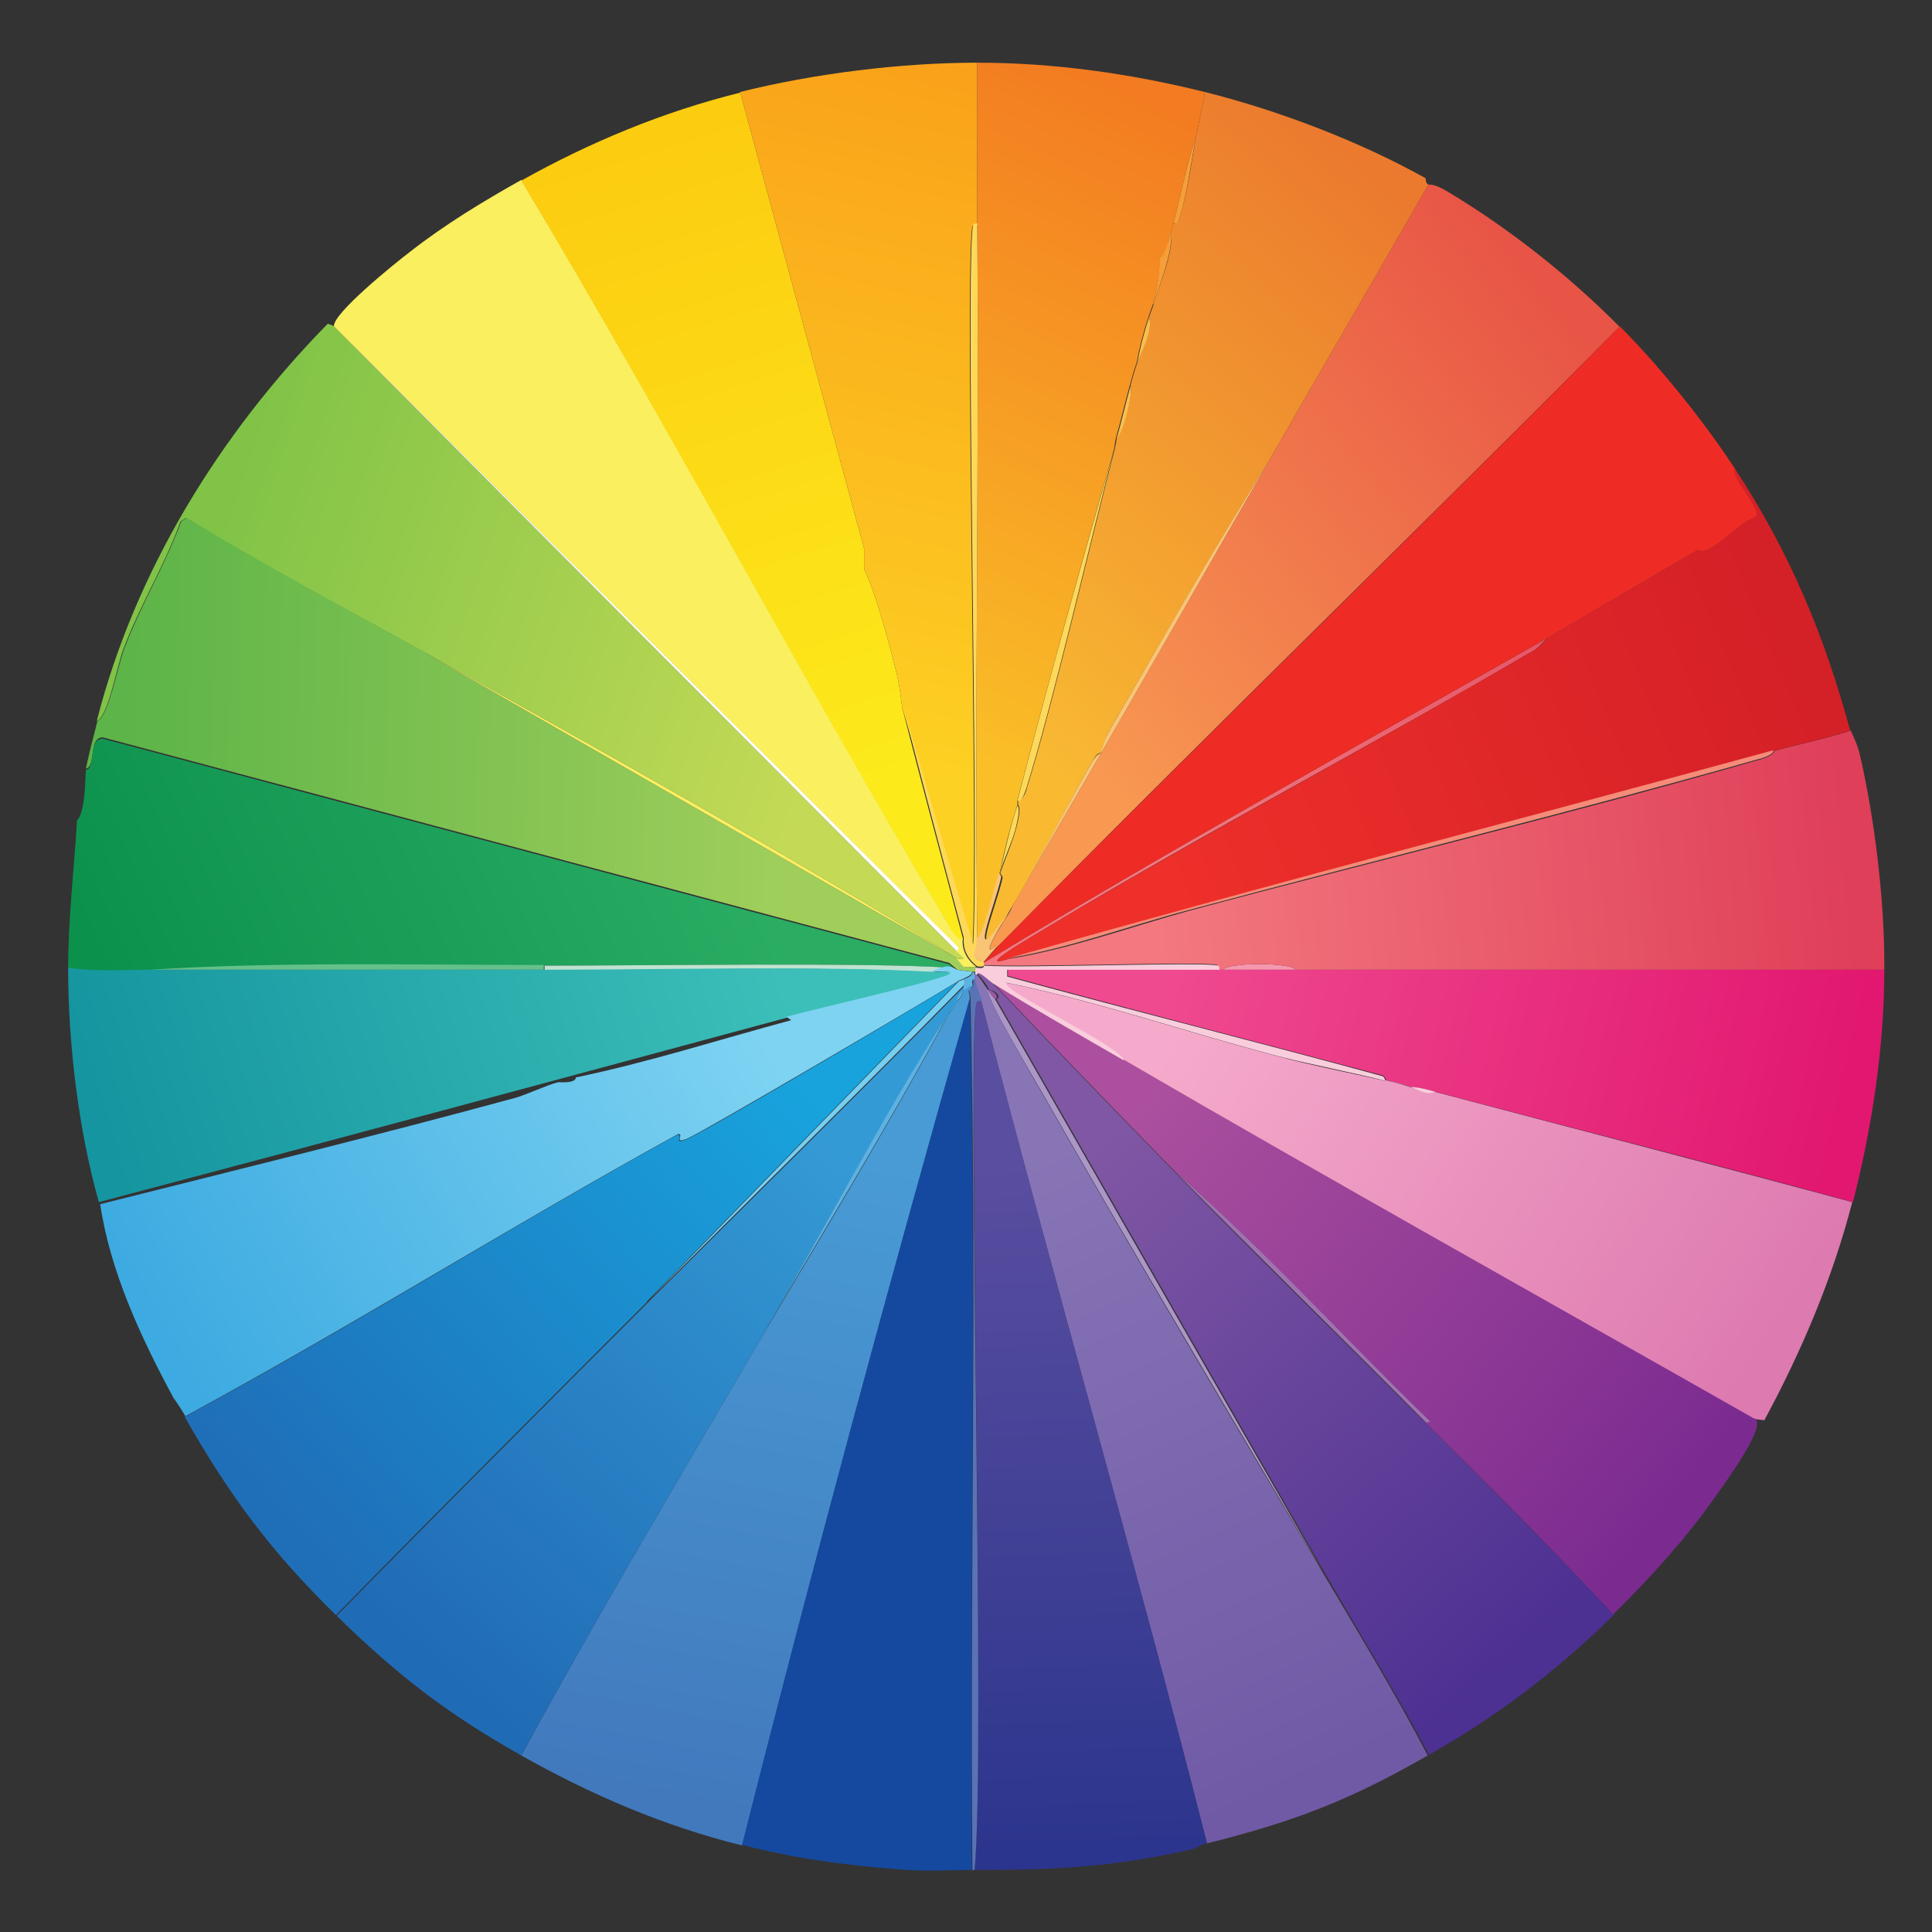 <?xml version="1.0" encoding="UTF-8"?>
<svg xmlns="http://www.w3.org/2000/svg" version="1.1" xmlns:xlink="http://www.w3.org/1999/xlink" viewBox="0 0 283.5 283.5"><rect x="0" y="0" width="283.5" height="283.5" fill="#333333" stroke="none"/>
  <defs>
    <style>
      .cls-1 {
        fill: #f598af;
      }

      .cls-2 {
        fill: url(#linear-gradient-15);
      }

      .cls-3 {
        fill: url(#linear-gradient-13);
      }

      .cls-4 {
        fill: #a171b1;
      }

      .cls-5 {
        fill: url(#linear-gradient-2);
      }

      .cls-6 {
        fill: url(#linear-gradient-10);
      }

      .cls-7 {
        fill: url(#linear-gradient-12);
      }

      .cls-8 {
        fill: #bfe3d0;
      }

      .cls-9 {
        fill: #fff;
      }

      .cls-10 {
        fill: #ee2c25;
      }

      .cls-11 {
        fill: #facddc;
      }

      .cls-12 {
        fill: url(#linear-gradient-4);
      }

      .cls-13 {
        fill: url(#linear-gradient-3);
      }

      .cls-14 {
        fill: url(#linear-gradient-5);
      }

      .cls-15 {
        fill: #75cff1;
      }

      .cls-16 {
        fill: #f58b78;
      }

      .cls-17 {
        fill: url(#linear-gradient-8);
      }

      .cls-18 {
        fill: #f69e38;
      }

      .cls-19 {
        fill: #5cb2e3;
      }

      .cls-20 {
        fill: url(#linear-gradient-14);
      }

      .cls-21 {
        fill: #15499f;
      }

      .cls-22 {
        fill: url(#linear-gradient-20);
      }

      .cls-23 {
        fill: url(#linear-gradient-17);
      }

      .cls-24 {
        fill: url(#linear-gradient-7);
      }

      .cls-25 {
        fill: #fabe4c;
      }

      .cls-26 {
        fill: url(#linear-gradient-9);
      }

      .cls-27 {
        fill: #64c18a;
      }

      .cls-28 {
        fill: url(#linear-gradient-11);
      }

      .cls-29 {
        fill: url(#linear-gradient-19);
      }

      .cls-30 {
        fill: #5a73b7;
      }

      .cls-31 {
        fill: url(#linear-gradient-6);
      }

      .cls-32 {
        fill: #9858a3;
      }

      .cls-33 {
        fill: #fac475;
      }

      .cls-34 {
        fill: url(#linear-gradient-21);
      }

      .cls-35 {
        fill: #fed959;
      }

      .cls-36 {
        fill: #f9ef5f;
      }

      .cls-37 {
        fill: url(#linear-gradient-16);
      }

      .cls-38 {
        fill: url(#linear-gradient);
      }

      .cls-39 {
        fill: #ac96c7;
      }

      .cls-40 {
        fill: url(#linear-gradient-18);
      }
    </style>
    <linearGradient id="linear-gradient" x1="270.8" y1="116.3" x2="168.9" y2="125" gradientUnits="userSpaceOnUse">
      <stop offset="0" stop-color="#df3f59"/>
      <stop offset="1" stop-color="#f3787f"/>
    </linearGradient>
    <linearGradient id="linear-gradient-2" x1="31.4" y1="76.8" x2="121.8" y2="107.3" gradientUnits="userSpaceOnUse">
      <stop offset="0" stop-color="#80c347"/>
      <stop offset="1" stop-color="#c4da56"/>
    </linearGradient>
    <linearGradient id="linear-gradient-3" x1="18.2" y1="107.8" x2="114.5" y2="110" gradientUnits="userSpaceOnUse">
      <stop offset="0" stop-color="#5db448"/>
      <stop offset="1" stop-color="#9fce5b"/>
    </linearGradient>
    <linearGradient id="linear-gradient-4" x1="260.8" y1="88.9" x2="170.3" y2="125.7" gradientUnits="userSpaceOnUse">
      <stop offset="0" stop-color="#d42027"/>
      <stop offset="1" stop-color="#ee2f2a"/>
    </linearGradient>
    <linearGradient id="linear-gradient-5" x1="103.2" y1="113.8" x2="18.9" y2="151.6" gradientUnits="userSpaceOnUse">
      <stop offset="0" stop-color="#2aac63"/>
      <stop offset="1" stop-color="#0c914d"/>
    </linearGradient>
    <linearGradient id="linear-gradient-6" x1="228.5" y1="43.9" x2="153" y2="102.2" gradientUnits="userSpaceOnUse">
      <stop offset="0" stop-color="#e85446"/>
      <stop offset="1" stop-color="#f89851"/>
    </linearGradient>
    <linearGradient id="linear-gradient-7" x1="93" y1="21.5" x2="122.9" y2="116.3" gradientUnits="userSpaceOnUse">
      <stop offset="0" stop-color="#fccc11"/>
      <stop offset="1" stop-color="#fcea1b"/>
    </linearGradient>
    <linearGradient id="linear-gradient-8" x1="203.4" y1="27.8" x2="138.8" y2="100.7" gradientUnits="userSpaceOnUse">
      <stop offset="0" stop-color="#eb7a2e"/>
      <stop offset="1" stop-color="#f9ba32"/>
    </linearGradient>
    <linearGradient id="linear-gradient-9" x1="140.5" y1="12.3" x2="117.7" y2="110.4" gradientUnits="userSpaceOnUse">
      <stop offset="0" stop-color="#faa31a"/>
      <stop offset="1" stop-color="#fdd123"/>
    </linearGradient>
    <linearGradient id="linear-gradient-10" x1="170.2" y1="14.9" x2="128.7" y2="105.8" gradientUnits="userSpaceOnUse">
      <stop offset="0" stop-color="#f37b21"/>
      <stop offset="1" stop-color="#fabf27"/>
    </linearGradient>
    <linearGradient id="linear-gradient-11" x1="113.4" y1="154.7" x2="39.8" y2="221" gradientUnits="userSpaceOnUse">
      <stop offset="0" stop-color="#18a3dd"/>
      <stop offset="1" stop-color="#1f6fb8"/>
    </linearGradient>
    <linearGradient id="linear-gradient-12" x1="178.6" y1="140.7" x2="262.4" y2="194" gradientUnits="userSpaceOnUse">
      <stop offset="0" stop-color="#f6aacb"/>
      <stop offset="1" stop-color="#dd7ab0"/>
    </linearGradient>
    <linearGradient id="linear-gradient-13" x1="116.2" y1="168.1" x2="97.2" y2="263.9" gradientUnits="userSpaceOnUse">
      <stop offset="0" stop-color="#489bd5"/>
      <stop offset="1" stop-color="#4279bd"/>
    </linearGradient>
    <linearGradient id="linear-gradient-14" x1="150.4" y1="170.6" x2="192.2" y2="261.4" gradientUnits="userSpaceOnUse">
      <stop offset="0" stop-color="#8775b6"/>
      <stop offset="1" stop-color="#705aa6"/>
    </linearGradient>
    <linearGradient id="linear-gradient-15" x1="172.1" y1="135.9" x2="271.8" y2="158.8" gradientUnits="userSpaceOnUse">
      <stop offset="0" stop-color="#ef4a90"/>
      <stop offset="1" stop-color="#e21770"/>
    </linearGradient>
    <linearGradient id="linear-gradient-16" x1="111.3" y1="131.4" x2="13.7" y2="161.2" gradientUnits="userSpaceOnUse">
      <stop offset="0" stop-color="#3cbfb9"/>
      <stop offset="1" stop-color="#15959f"/>
    </linearGradient>
    <linearGradient id="linear-gradient-17" x1="169" y1="160.6" x2="245.2" y2="221.1" gradientUnits="userSpaceOnUse">
      <stop offset="0" stop-color="#ab4f9e"/>
      <stop offset="1" stop-color="#7b2b90"/>
    </linearGradient>
    <linearGradient id="linear-gradient-18" x1="155.8" y1="172.7" x2="221.3" y2="245.1" gradientUnits="userSpaceOnUse">
      <stop offset="0" stop-color="#8057a4"/>
      <stop offset="1" stop-color="#4c3092"/>
    </linearGradient>
    <linearGradient id="linear-gradient-19" x1="156.6" y1="169.9" x2="160" y2="270.8" gradientUnits="userSpaceOnUse">
      <stop offset="0" stop-color="#5a4ea0"/>
      <stop offset="1" stop-color="#2c358d"/>
    </linearGradient>
    <linearGradient id="linear-gradient-20" x1="107.4" y1="143.6" x2="22.4" y2="192.2" gradientUnits="userSpaceOnUse">
      <stop offset="0" stop-color="#7ed3f2"/>
      <stop offset="1" stop-color="#3dabe1"/>
    </linearGradient>
    <linearGradient id="linear-gradient-21" x1="127.6" y1="173.1" x2="64.7" y2="245.2" gradientUnits="userSpaceOnUse">
      <stop offset="0" stop-color="#349ad5"/>
      <stop offset="1" stop-color="#206bb5"/>
    </linearGradient>
  </defs>
  <!-- Generator: Adobe Illustrator 28.7.5, SVG Export Plug-In . SVG Version: 1.2.0 Build 176)  -->
  <g>
    <g id="Layer_1">
      <g id="Generative_Object">
        <g>
          <path class="cls-1" d="M190.1,142.3c-3.5,0-7.1,0-10.6,0,.6-1.1,10-1.1,10.6,0Z"/>
          <g>
            <path class="cls-38" d="M227.1,93.6c-.1,0-1.2,1.3-1.8,1.7-23.3,13.7-47.3,26.2-70.5,40.1-4.7,2.8-11.7,6.9-6.8,5.3,8.9-1.4,17.6-4.6,26.3-7,27.9-7.5,56-14.2,83.8-22.2.4-.1,2.3-.7,2.2-1.3,3.7-1,7.6-1.8,11.3-3,0,.2,1,2,1.3,3.5,2.2,9.4,3.7,21.9,3.6,31.6-28.8,0-57.6,0-86.4,0-.6-1.1-10-1.1-10.6,0-.2,0-.4,0-.7,0,0-.2,0-.6-.2-.7-1.6-.6-28.5.4-34.3,0v-.3c27.2-16.5,55.1-32,82.8-47.7Z"/>
            <path class="cls-5" d="M49,47.9l91.4,91.7c1.5,1.2,1.6,1.3,0,1-25.5-15.6-51.7-30.2-77.8-44.7-11.7-6.5-23.8-12.8-35.3-19.9l-.8.5c-2.3,6.4-5.9,12.2-8.3,18.5-1.1,2.8-2.3,10.2-4,10.8,5.6-22,18.1-42.2,33.9-58.3l.8.3Z"/>
            <path class="cls-13" d="M62.6,95.9l77.8,44.7c0,0,.8,1.1,1.2,1.3h1.5v.7h-.3c-.8-.1-1.5-.2-2.3-.3l-1.2-1L15.1,108.2c-2.2,0-.9,4.2-2.5,4.6.5-2.4,1.1-4.6,1.7-7,1.6-.6,2.9-7.9,4-10.8,2.4-6.3,6-12.2,8.3-18.5l.8-.5c11.5,7,23.5,13.4,35.3,19.9Z"/>
            <path class="cls-12" d="M271.5,107.2c-3.7,1.2-7.5,2-11.3,3-37.4,10.2-74.9,19.9-112.2,30.5-4.9,1.6,2.1-2.5,6.8-5.3,23.2-13.8,47.2-26.4,70.5-40.1.7-.4,1.7-1.6,1.8-1.7,7.3-4.3,14.7-8.6,22-12.9,0,0,.6.5,2-.3,2.3-1.4,4-3.7,6.6-4.6.8-1.2-3.8-5.6-3.1-7,8,12.2,13.1,24.4,16.9,38.4Z"/>
            <path class="cls-14" d="M140.4,142.3c-.2,0-.3-.3-1.3-.3-11.2-.8-44.5-.3-59.3-.3-19.3,0-38.7-.5-57.9.7-4,0-8,.3-11.9-.3,0-7.3.9-14.8,1.3-21.7,1.3-1.3,1.2-6.7,1.3-7.4,1.6-.4.2-4.6,2.5-4.6l124.2,33.1,1.2,1Z"/>
            <path class="cls-16" d="M148,140.6c37.3-10.6,74.8-20.3,112.2-30.5.2.6-1.7,1.2-2.2,1.3-27.8,7.9-55.9,14.7-83.8,22.2-8.7,2.3-17.4,5.6-26.3,7Z"/>
            <path class="cls-36" d="M140.4,140.6l-77.8-44.7c26.1,14.5,52.3,29.1,77.8,44.7Z"/>
            <g>
              <path class="cls-36" d="M76.5,26.4c21.4,35.7,41,72.6,62.2,108.4.5.8,2,3.6,2.6,2.8,0,.2-.5,2.4,2,4.3h-1.8c-.4-.2-1.1-1.3-1.2-1.3,1.6.3,1.5.2,0-1l.3-.5L49,47.9c-.2-1.9,9-9.3,11.1-10.9,5.1-4,10.7-7.4,16.4-10.6Z"/>
              <path class="cls-31" d="M237.7,47.9c-30.2,30.4-61,60.2-91,90.7-3.2,2.5-.2-2.1.7-3.6.8-1.1.9-1.5,1.3-2.3,4.3-7.4,8.6-14.8,12.9-22.2,8.2-14.2,16.3-28.5,24.5-42.7,7.8-13.6,15.7-27.1,23.5-40.7.1,0,.8-.2,2.8,1,9,5.4,17.9,12.4,25.3,19.9Z"/>
              <path class="cls-24" d="M108.6,13.5l18.2,67v3c1.7,3.5,3.5,10.3,4.6,14.6.7,2.6.9,5.4,1,5.8,2.9,11.3,5.9,22.5,8.9,33.8-.6.8-2.2-2-2.6-2.8-21.3-35.8-40.8-72.7-62.2-108.4,10-5.6,20.8-10.1,32.1-12.9Z"/>
              <path class="cls-17" d="M209.6,27.1c-7.8,13.6-15.7,27.1-23.5,40.7-8,12.8-15.6,26.1-23.2,39.2-1.1,1.9-1.2,3.3-1.3,3.5,0,0-.6-.2-1.3,1.2-4,6.9-7.5,14.2-11.6,21-.5.8-.9,1.5-1.3,2.3-5.3,7.7-1.3-1.7-.3-6.1.1-.5-.4-.6-.3-.8.7-2.1,1.7-4.3,2.3-6.5.9-3.4.3-3.3.3-3.5,0-.2,0-.5,0-.7.7.1,1.2-1.3,1.3-1.8,4-12.9,9.2-35.6,12.9-49.8.1-.4.2-1,.3-1.7.9-.6,2.4-6.3,2-7.6.3-1.1.6-2.2,1-3.3.5-1.7,2.4-4.9,1.7-6.6.2-.7.5-1.3.7-2,1-3.4,2.8-7.2,2.6-10.6.1-.4.2-.9.3-1.3.2,0,.6,0,.7-.2,1.3-3.8,1.9-8.5,2.6-12.4.4-2.2,1-4.4,1.3-6.6,10.8,2.7,22.6,7.2,32.3,12.6.3.2-.1.6.5,1Z"/>
              <path class="cls-26" d="M143.4,9.2v23.8c-.2,0-.6,0-.7.2-1.2,5.1.9,91.7,0,105.6l-10.3-34.9c-.1-.4-.3-3.2-1-5.8-1.1-4.3-2.9-11.1-4.6-14.6v-3L108.6,13.5c10.8-2.7,23.6-4.3,34.8-4.3Z"/>
              <path class="cls-10" d="M237.7,47.9c5.8,5.8,12.4,14,16.9,20.9-.7,1.3,3.9,5.8,3.1,7-2.6,1-4.4,3.3-6.6,4.6-1.4.8-1.9.3-2,.3-7.3,4.3-14.7,8.6-22,12.9-27.7,15.7-55.6,31.2-82.8,47.7.7-.9,1.5-1.8,2.3-2.6,30.1-30.5,60.9-60.3,91-90.7Z"/>
              <path class="cls-6" d="M176.8,13.5c-.3,2.2-.9,4.4-1.3,6.6-1.4,4.1-2.2,8.4-3.3,12.6-.1.4-.2.9-.3,1.3-1.1,4.3-1.6,3.6-1.7,3.8,0,.3.1,2.9-1,6.8-.2.6-.5,1.3-.7,2-.7,2.1-1.3,4.4-1.7,6.6-.4,1.1-.7,2.2-1,3.3-.7,2.5-1.3,5.1-2,7.6-.2.7-.2,1.2-.3,1.7-4.9,17.1-9.7,34.4-14.2,51.6,0,.2,0,.5,0,.7-1.1,3.3-1.9,6.6-2.6,9.9-1.2,3.7-2.2,9.1-3.3,9.6-.4-34.9.3-69.8,0-104.6V9.2c11.3,0,22.5,1.6,33.4,4.3Z"/>
              <path class="cls-35" d="M143.4,33c.3,34.9-.4,69.8,0,104.6,0,3-1.4,2.6,1,3.6v.3c0,0,.2.5-1,.3-2.5-1.9-1.9-4.1-2-4.3-3-11.2-6-22.5-8.9-33.8l10.3,34.9c.9-13.9-1.2-100.5,0-105.6,0-.2.4-.2.7-.2Z"/>
              <polygon class="cls-9" points="140.4 139.6 49 47.9 140.7 139.1 140.4 139.6"/>
              <path class="cls-33" d="M186.1,67.8c-8.2,14.2-16.3,28.5-24.5,42.7,0-.2.2-1.6,1.3-3.5,7.6-13.1,15.2-26.5,23.2-39.2Z"/>
              <path class="cls-33" d="M161.6,110.5c-4.3,7.4-8.6,14.8-12.9,22.2,4-6.8,7.6-14.1,11.6-21,.8-1.3,1.3-1.1,1.3-1.2Z"/>
              <path class="cls-33" d="M147.3,135c-.8,1.5-3.8,6.1-.7,3.6-.8.8-1.6,1.8-2.3,2.6-2.4-1.1-1-.6-1-3.6,1.1-.5,2.1-5.9,3.3-9.6,0,.3.4.4.3.8-1,4.4-5,13.8.3,6.1Z"/>
              <path class="cls-33" d="M147.3,135c.4-.8.9-1.5,1.3-2.3-.5.8-.5,1.2-1.3,2.3Z"/>
              <path class="cls-35" d="M149.3,117.5c4.5-17.3,9.3-34.5,14.2-51.6-3.7,14.2-8.9,36.9-12.9,49.8-.2.5-.6,2-1.3,1.8Z"/>
              <path class="cls-18" d="M172.2,32.7c1.1-4.2,1.9-8.5,3.3-12.6-.8,4-1.3,8.6-2.6,12.4,0,.3-.4.2-.7.2Z"/>
              <path class="cls-18" d="M169.2,44.6c1.1-3.9.9-6.4,1-6.8,0-.2.5.5,1.7-3.8.1,3.4-1.6,7.2-2.6,10.6Z"/>
              <path class="cls-35" d="M146.7,128.1c.8-3.3,1.5-6.7,2.6-9.9,0,.2.6,0-.3,3.5-.6,2.2-1.7,4.3-2.3,6.5Z"/>
              <path class="cls-25" d="M163.9,64.2c.7-2.5,1.3-5.1,2-7.6.4,1.3-1.1,7.1-2,7.6Z"/>
              <path class="cls-25" d="M166.9,53.2c.4-2.2,1-4.5,1.7-6.6.7,1.7-1.1,5-1.7,6.6Z"/>
            </g>
          </g>
          <path class="cls-27" d="M79.8,141.6v.7c-19.3,0-38.6,0-57.9,0,19.2-1.2,38.7-.7,57.9-.7Z"/>
          <path class="cls-8" d="M139.1,142l-2.3.7c-15.8-1-39.8-.3-56.9-.3v-.7c14.7,0,48.1-.5,59.3.3Z"/>
          <g>
            <path class="cls-28" d="M95,191c-15.3,15.3-30.6,30.6-45.7,46-9.6-9.4-15.6-17.5-22.2-29.1,24.5-13.2,47.8-27.9,72.3-41.4,1,0-.8,1.5,1.3.7,2.2-.8,35.2-20.3,39.9-23.2l-45.7,47Z"/>
            <path class="cls-7" d="M203.3,158.5c1.2.3,2.4.7,3.6,1,1.1.3,2.4,1.2,3.6.7,20.4,5.4,40.9,10.7,61.3,16.2-2.9,11.2-7.4,21.8-12.9,32l-1.7-.2c-30.8-17.5-61.7-34.8-92.4-52.6-.2-2-18.2-10.2-17.2-11.4,13.3,2.7,26.6,7.3,39.9,10.8,5.2,1.4,10.5,2.4,15.7,3.6Z"/>
            <path class="cls-3" d="M142.7,144.6c-.3.9-.7.8-.7.8,0,0,.3,0,.3,1.2-11.7,41.2-22.9,82.6-33.4,124.2-11.4-2.8-22.3-7.5-32.4-13.2,10.8-19.9,22.4-39.4,33.8-58.9,9.7-16.5,19.7-32.8,28.8-49.7.4-.6.9-1.4,1.3-2,0-.2.6-.3,1-1.7.3-.3.8-.7,1.3-.7Z"/>
            <path class="cls-20" d="M145,145.3c-.8.3,7.3,14,7.9,15.1,13.5,23.7,27.5,47.2,41.4,70.7,5.2,8.8,10.5,17.5,15.2,26.5-11.5,6.6-19.6,9.7-32.4,12.9-10.5-41.3-22.4-82.3-33.1-123.5-.3-1.3-.8-1.8-1-3.3,0-.2,0-.4,0-.7h.3c.7.7,1.1,1.5,1.7,2.3Z"/>
            <path class="cls-2" d="M178.8,142.3c.2,0,.4,0,.7,0,3.5,0,7.1,0,10.6,0,28.8,0,57.6,0,86.4,0,0,11.4-1.8,23.1-4.6,34.1-20.4-5.6-40.9-10.8-61.3-16.2-2.4-.7-3.5-.6-3.6-.7-1.5-.5-2-.6-3.6-1,0,0-.2-.6-.5-.7-18.3-4.9-36.7-9.6-55-14.6v-1c10.3,0,20.6,0,31,0Z"/>
            <path class="cls-37" d="M21.9,142.3c19.3,0,38.6,0,57.9,0,17.1,0,41.1-.6,56.9.3.6,0,4.5-.2,2.2.7-3.9,1.4-17.3,4.3-23.3,6-33.7,9.1-67.4,18.2-101.1,27.1-3-10.7-4.5-23.3-4.5-34.4,3.9.6,8,.3,11.9.3Z"/>
            <path class="cls-23" d="M164.9,155.5c30.6,17.8,61.6,35.1,92.4,52.6,2.4.5-3.8,9-6,12.1-4.3,6-9.3,11.5-14.6,16.7-8.9-9.6-18.2-18.9-27.5-28.1l.7-.2c-12.5-12.1-24.3-25.2-37.4-36.6-9-9.2-18-18.5-26.8-27.8,6.3,3.8,12.8,7.5,19.2,11.3Z"/>
            <path class="cls-40" d="M145.7,144.3c8.8,9.3,17.8,18.6,26.8,27.8,12.1,12.4,24.5,24.5,36.8,36.8,9.3,9.3,18.6,18.5,27.5,28.1-8.4,8.2-16.9,14.7-27.1,20.5-4.8-9-10.1-17.7-15.2-26.5l-48.3-84.4c.9-.3-.3-1.4-1-1.3-.5-.9-1-1.6-1.7-2.3.1-.7,1.7.9,2.3,1.3Z"/>
            <path class="cls-21" d="M142.7,274.4c-3.3,0-6.3.2-9.6,0-5.5-.4-11.1-1-16.6-2-2.5-.5-5.1-1-7.6-1.7,10.5-41.6,21.7-82.9,33.4-124.2,1,42.5,0,85.2.3,127.8Z"/>
            <path class="cls-29" d="M144,146.9c10.7,41.2,22.6,82.2,33.1,123.5-.5.1-1.7.9-2.3,1-11.7,2.6-20,3-31.8,3,1.7-16.7-1.1-121.1.3-127.3,0-.2.4-.2.7-.2Z"/>
            <path class="cls-22" d="M140.4,142.3c.8.1,1.5.2,2.3.3-.2.6-.8.7-1.3,1-.2.1-.5.2-.7.3-4.7,2.9-37.7,22.3-39.9,23.2-2.1.8-.3-.7-1.3-.7-24.5,13.5-47.9,28.2-72.3,41.4-.7-1.2-1.6-2.5-1.7-2.6-4.8-8.9-9.3-18.5-10.8-28.5,20.3-5.1,40.7-10.1,60.9-15.6,1.5-.4,4.7-1.9,6.3-2.3.3,0,2.6.2,2.6-.7,10.6-2.2,21.2-5.6,31.6-8.4l-.7-.5c6-1.6,19.4-4.6,23.3-6,2.3-.8-1.5-.6-2.2-.7l2.3-.7c1,0,1.1.3,1.3.3Z"/>
            <path class="cls-34" d="M141.4,145.3c-1.2,1.1-.9,1.6-1,1.7,0,.2-.7.9-1.3,2-9.4,14.3-19.8,34.5-28.8,49.7-11.4,19.5-23,39-33.8,58.9-11-6.2-18.2-11.8-27.1-20.5,15.1-15.4,30.4-30.7,45.7-46,15.4-15.4,31.1-30.8,46.4-46.4,0,.2,0,.5,0,.7Z"/>
            <path class="cls-15" d="M141.4,144.6c-15.3,15.6-30.9,30.9-46.4,46.4l45.7-47c.2-.1.5-.2.7-.3.5.7,0,.6,0,1Z"/>
            <path class="cls-11" d="M178.8,142.3c-10.3,0-20.6,0-31,0v1c18.3,5,36.7,9.6,55,14.6.3,0,.5.7.5.7-5.2-1.3-10.5-2.3-15.7-3.6-13.3-3.5-26.6-8.1-39.9-10.8-.9,1.2,17,9.4,17.2,11.4-6.4-3.7-12.9-7.4-19.2-11.3-.6-.4-2.2-2-2.3-1.3h-.3v-1h.3c1.2.2.9-.3,1-.3,5.8.4,32.7-.6,34.3,0,.3,0,.2.4.2.7Z"/>
            <path class="cls-11" d="M206.9,159.5c-1.2-.3-2.4-.7-3.6-1,1.7.4,2.1.5,3.6,1Z"/>
            <path class="cls-11" d="M210.6,160.2c-1.2.6-2.6-.3-3.6-.7.2,0,1.2,0,3.6.7Z"/>
            <path class="cls-30" d="M144,146.9c-.2,0-.6,0-.7.2-1.5,6.2,1.4,110.6-.3,127.3-.1,0-.2,0-.3,0-.4-42.6.7-85.3-.3-127.8,0-1.2-.3-1.1-.3-1.2,0,0,.3,0,.7-.8.1-.3-.2-1,.3-1,.2,1.5.7,2,1,3.3Z"/>
            <path class="cls-19" d="M110.3,198.6c9.1-15.2,19.4-35.4,28.8-49.7-9.1,16.9-19.1,33.1-28.8,49.7Z"/>
            <path class="cls-19" d="M143,143c0,.2,0,.4,0,.7-.6,0-.2.7-.3,1-.5,0-1,.4-1.3.7,0-.2,0-.4,0-.7,0-.4.5-.3,0-1,.6-.3,1.2-.4,1.3-1h.3v.3Z"/>
            <path class="cls-19" d="M139.1,148.9c.6-1.1,1.2-1.8,1.3-2-.4.6-.9,1.4-1.3,2Z"/>
            <path class="cls-19" d="M140.4,146.9c0,0-.2-.5,1-1.7-.4,1.4-.9,1.5-1,1.7Z"/>
            <path class="cls-39" d="M146,146.6l48.3,84.4c-13.8-23.5-27.9-47-41.4-70.7-.6-1.1-8.8-14.8-7.9-15.1.2.4.6,1.1,1,1.3Z"/>
            <path class="cls-4" d="M209.3,208.8c-12.2-12.3-24.6-24.4-36.8-36.8,13.1,11.4,24.9,24.5,37.4,36.6l-.7.2Z"/>
            <path class="cls-32" d="M146,146.6c-.4-.3-.7-.9-1-1.3.7-.1,1.8,1,1,1.3Z"/>
          </g>
        </g>
      </g>
    </g>
  </g>
</svg>